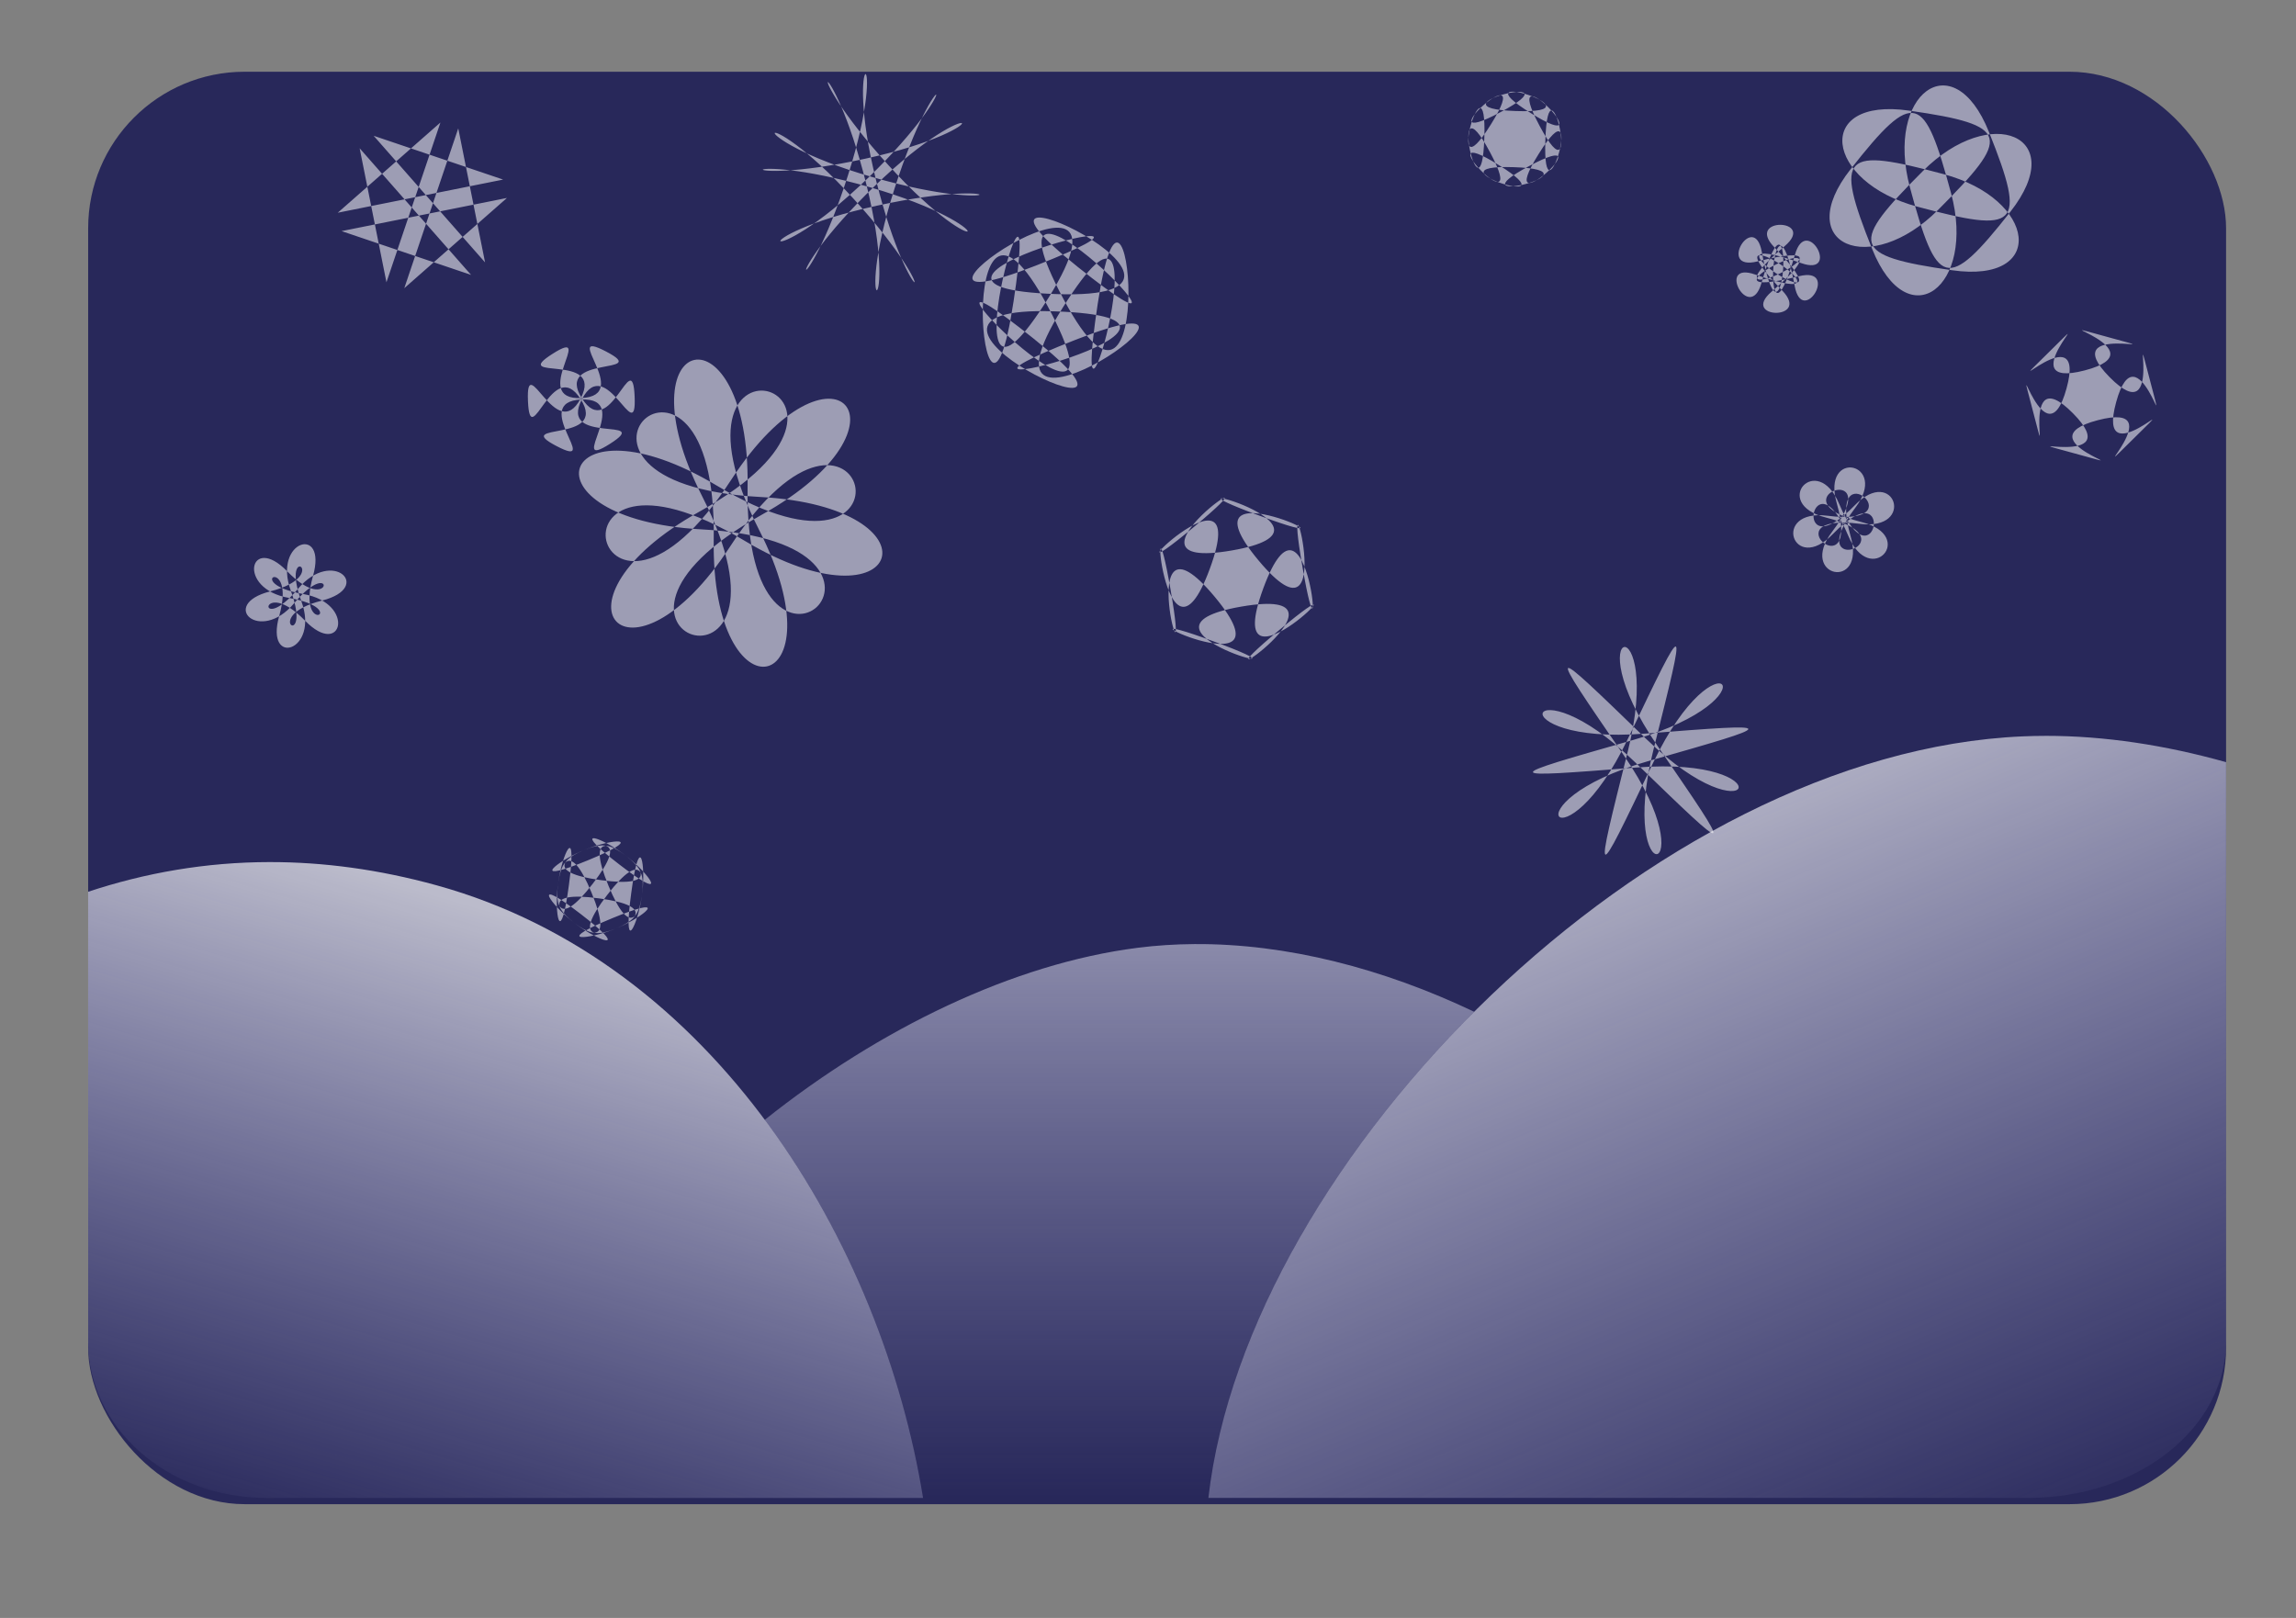 <svg xmlns="http://www.w3.org/2000/svg" viewBox="0 0 744.09 524.41"><rect x="0" y="0" width="744.09" height="524.41" fill="#808080" stroke="none"/><defs><linearGradient id="c" y2="489.5" gradientUnits="userSpaceOnUse" x2="28.562" gradientTransform="matrix(1.141 0 0 1 -4.013 523.96)" y1="283.41" x1="97.188"><stop offset="0" stop-color="#fff"/><stop offset="1" stop-color="#d5d5ff" stop-opacity="0"/></linearGradient><linearGradient id="a" y2="489.5" gradientUnits="userSpaceOnUse" x2="721.44" gradientTransform="matrix(1.263 0 0 1 -189.78 523.96)" y1="242.5" x1="590.88"><stop offset="0" stop-color="#fff"/><stop offset="1" stop-color="#d5d5ff" stop-opacity="0"/></linearGradient><linearGradient id="b" y2="489.5" gradientUnits="userSpaceOnUse" x2="386.67" gradientTransform="translate(0 -3.992)" y1="235.46" x1="386.67"><stop offset="0" stop-color="#fff"/><stop offset="1" stop-color="#d5d5ff" stop-opacity="0"/></linearGradient></defs><rect rx="50.722" ry="50.722" height="464.29" width="692.86" y="551.2" x="28.571" opacity=".684" fill-rule="evenodd" fill="#000049" transform="translate(0 -527.95)"/><g fill-rule="evenodd"><path d="M662.94 766.46c-2.41.002-4.792.057-7.184.156-120.42 4.99-251.53 136.44-264.14 246.84h265.75c35.492 0 64.061-22.619 64.061-50.719v-187.75c-19.674-5.524-39.364-8.544-58.495-8.53z" opacity=".684" fill="url(#a)" transform="translate(0 -527.95)"/><path d="M387.06 306c-6.23.04-12.41.44-18.5 1.22-40.06 5.13-83.47 26.06-120.72 55.75 27.2 36.54 44.55 80.63 51.32 122.53h92.46c6.07-53.13 39.57-111.12 86.13-157.56-29.47-14.03-60.73-22.13-90.69-21.94z" opacity=".684" fill="url(#b)"/><path d="M87.548 807.37c-20.95.01-40.639 3.541-58.986 9.625v145.75c0 28.1 25.797 50.719 57.845 50.719h212.74c-13.326-82.549-67.672-173.72-157.64-198.56-18.771-5.183-36.779-7.54-53.96-7.531z" opacity=".684" fill="url(#c)" transform="translate(0 -527.95)"/></g><g fill-rule="evenodd" fill="#fff"><path d="M152.66 89.102l-36.105-41.041 8.687 43.436 17.491-51.787-33.273 29.24 53.594-10.746-41.96-14.195 36.104 41.042-8.687-43.437-17.49 51.788 33.272-29.24L110.7 74.907l41.96 14.194zM628.153 67.976c23.657-23.708 23.684-27.365-9.468-32.126-30.975-4.45-27.438 23.1 2.797 31.165 32.362 8.635 35.542 6.83 23.09-24.263-11.635-29.05-33.725-12.21-25.592 18.007 8.703 32.343 11.856 34.196 32.557 7.865 19.341-24.6-6.287-35.31-28.39-13.16-23.66 23.71-23.687 27.366 9.467 32.127 30.975 4.45 27.437-23.1-2.799-31.168-32.362-8.634-35.543-6.83-23.09 24.263 11.634 29.05 33.725 12.21 25.592-18.007-8.702-32.34-11.856-34.19-32.555-7.86-19.34 24.6 6.287 35.31 28.391 13.16zM180.389 144.597c-15.154-7.903 16.967-.787 7.796-15.209s-16.348 17.686-17.08.611c-.732-17.075 9.166 14.3 17.07-.852 7.903-15.154-23.491-5.315-9.07-14.486 14.421-9.172-7.802 15.088 9.273 14.356s-7.142-23 8.011-15.097-16.967.788-7.796 15.209 16.348-17.686 17.08-.611c.732 17.075-9.166-14.3-17.07.853-7.903 15.153 23.49 5.314 9.07 14.486-14.422 9.171 7.801-15.088-9.274-14.357s7.143 23.001-8.01 15.097zM98.88 201.193c12.072 12.39 16.527-5.624-.508-8.634-20.983-3.708-2.118-13.36-7.9 7.15-4.692 16.65 13.135 11.501 7.225-4.757-7.28-20.026 10.511-8.514-10.141-3.266-16.766 4.26-3.393 17.125 7.73 3.878 13.704-16.318 12.63 4.846-2.241-10.416-12.072-12.39-16.528 5.624.507 8.635 20.984 3.708 2.118 13.36 7.9-7.15 4.693-16.65-13.135-11.501-7.225 4.756 7.28 20.027-10.511 8.515 10.142 3.267 16.765-4.26 3.393-17.125-7.731-3.878-13.704 16.318-12.63-4.846 2.241 10.415zM672.578 147.027c-25.202-6.913 17.622 5.542-.747-13.045-18.369-18.588-6.42 24.38-13.035-.901s4.011 18.032 10.924-7.17c6.913-25.2-24.325 6.63-5.737-11.738 18.587-18.37-13.61 12.489 11.67 5.875 25.282-6.615-17.903-17.75 7.298-10.838 25.201 6.912-17.622-5.542.747 13.045s6.42-24.38 13.035.9-4.011-18.032-10.924 7.17c-6.913 25.201 24.325-6.63 5.737 11.739-18.587 18.37 13.61-12.49-11.67-5.875-25.282 6.614 17.903 17.75-7.298 10.838zM414.628 204.175c-33.308 27.757 30.412-14.952-12.312-7.568s31.634 26.23-9.058 11.262c-40.693-14.967 28.155 18.861.398-14.447s-6.898 40.51-14.282-2.213c-7.384-42.724-2.257 33.813 12.71-6.879s-38.532 14.281-5.223-13.475-30.412 14.952 12.312 7.568-31.634-26.23 9.058-11.262c40.693 14.967-28.155-18.861-.398 14.447s6.898-40.51 14.282 2.213c7.384 42.724 2.257-33.813-12.71 6.879s38.532-14.281 5.223 13.475zM598.983 173.646c7.168 17.115 22.317.085 4.319-4.428-29.193-7.32 8.693-20.828-9.535 3.122-11.237 14.765 11.085 19.37 5.994 1.526-8.257-28.943 22.383-2.885-7.47-6.695-18.406-2.35-11.233 19.283 1.674 5.954 20.937-21.623 13.69 17.943 2.063-9.818-7.168-17.115-22.316-.086-4.318 4.427 29.193 7.32-8.694 20.83 9.534-3.122 11.238-14.765-11.084-19.37-5.994-1.526 8.257 28.943-22.385 2.885 7.47 6.696 18.407 2.35 11.233-19.285-1.674-5.954-20.937 21.622-13.69-17.943-2.063 9.817z" opacity=".544"/><path d="M241.351 175.296c51.635 30.86 64.945-10.994 4.879-14.226-80.896-4.351-13.703-67.313-14.926 13.689-.909 60.149 41.992 50.747 14.759-2.888-36.682-72.232 51.442-45.524-19.319-6.081-52.544 29.286-22.952 61.74 9.88 11.336 44.216-67.882 65.146 21.791-4.393-19.77-51.635-30.86-64.945 10.994-4.876 14.225 80.896 4.351 13.701 67.314 14.926-13.69.906-60.147-41.996-50.747-14.76 2.888 36.68 72.234-51.443 45.525 19.32 6.082 52.542-29.286 22.95-61.74-9.882-11.335-44.216 67.882-65.146-21.791 4.392 19.77zM577.59 94.174c-28.242-29.268 29.597 8.387-8.746-5.186-12.953-4.586-1.795 16.002 1.998 2.795 11.226-39.093 7.534 29.825.118-10.168-2.506-13.51-14.756 6.446-1.422 3.127 39.47-9.825-22.062 21.437 8.864-4.982 10.448-8.925-12.96-9.556-3.419.332 28.243 29.268-29.595-8.387 8.747 5.186 12.953 4.586 1.795-16.002-1.998-2.795-11.226 39.093-7.534-29.825-.117 10.168 2.505 13.51 14.755-6.446 1.421-3.127-39.47 9.825 22.062-21.437-8.864 4.982-10.448 8.925 12.96 9.556 3.419-.332zM537.137 241.722c-27.728-40.37 2.28-45.627-9.613 1.882-10.92 43.623-11.133 44.19 8.239 3.608 21.097-44.198 40.654-20.84-6.436-7.384-43.238 12.355-43.836 12.454.994 8.939 48.826-3.828 38.375 24.789 3.177-9.266-32.318-31.268-32.703-31.736-7.244 5.33 27.728 40.37-2.28 45.628 9.613-1.881 10.92-43.623 11.133-44.19-8.238-3.608-21.098 44.198-40.655 20.84 6.436 7.384 43.237-12.355 43.835-12.454-.995-8.939-48.825 3.829-38.375-24.788-3.177 9.266 32.319 31.268 32.703 31.737 7.244-5.33zM198.338 297.647c-35.855 14.764 34.163-1.332-4.27-6.474-38.432-5.142 24.892 28.793-5.82 5.124s18.235 28.92 3.472-6.934-12.49 35.954-7.348-2.48c5.141-38.432-15.928 30.253 7.74-.46s-37.381 7.161-1.527-7.602-34.163 1.332 4.27 6.474c38.432 5.142-24.892-28.793 5.82-5.124s-18.235-28.92-3.471 6.934 12.49-35.954 7.348 2.479 15.928-30.252-7.741.46 37.381-7.16 1.527 7.603zM284.236 66.658c45.547-9.936 43.43 3.602-1.39-9.22-45.026-12.88-37.676-27.573-6.152 7.062 31.377 34.477 18.595 39.414 7.289-5.813-11.358-45.434 5.042-46.413-9.192-1.798-14.17 44.413-24.835 35.81 8.679 3.406 33.667-32.553 42.717-18.84-3.04-8.86-45.546 9.936-43.429-3.601 1.39 9.22 45.027 12.88 37.677 27.574 6.154-7.062-31.378-34.477-18.596-39.413-7.29 5.813 11.359 45.434-5.042 46.414 9.192 1.798 14.17-44.412 24.835-35.81-8.679-3.406-33.667 32.554-42.717 18.84 3.04 8.86zM495.585 53.815c-26.339 14.047 24.873 1.373-4.961.369-29.834-1.004 20.409 15.085-4.926-.702-25.335-15.786 11.248 22.227-2.8-4.112-14.047-26.339-2.86 25.218-1.855-4.616 1.004-29.834-13.625 20.854 2.161-4.481s-23.269 10.133 3.07-3.915c26.34-14.047-24.872-1.373 4.962-.369 29.833 1.004-20.41-15.085 4.925.702 25.335 15.786-11.247-22.227 2.8 4.112 14.048 26.339 2.86-25.218 1.856 4.616-1.004 29.834 13.625-20.854-2.162 4.481s23.27-10.133-3.07 3.915z" opacity=".544"/><path d="M348.526 110.15c-64.202 25.169 62.082-6.92-6.839-9.239-66.547-2.239 45.254 50.314-6.788 8.78-53.899-43.016 37.032 50.305 4.58-10.541-31.334-58.752-20.945 64.348-10.997-1.49 10.304-68.185-25.05 57.224 11.42-1.303 35.213-56.513-66.201 14.034-4.21-10.269 64.203-25.17-62.081 6.919 6.839 9.238 66.547 2.24-45.254-50.314 6.789-8.779 53.898 43.016-37.033-50.306-4.581 10.541 31.335 58.751 20.945-64.348 10.997 1.49-10.303 68.185 25.05-57.224-11.419 1.303-35.213 56.512 66.2-14.034 4.209 10.268z" opacity=".544"/></g></svg>